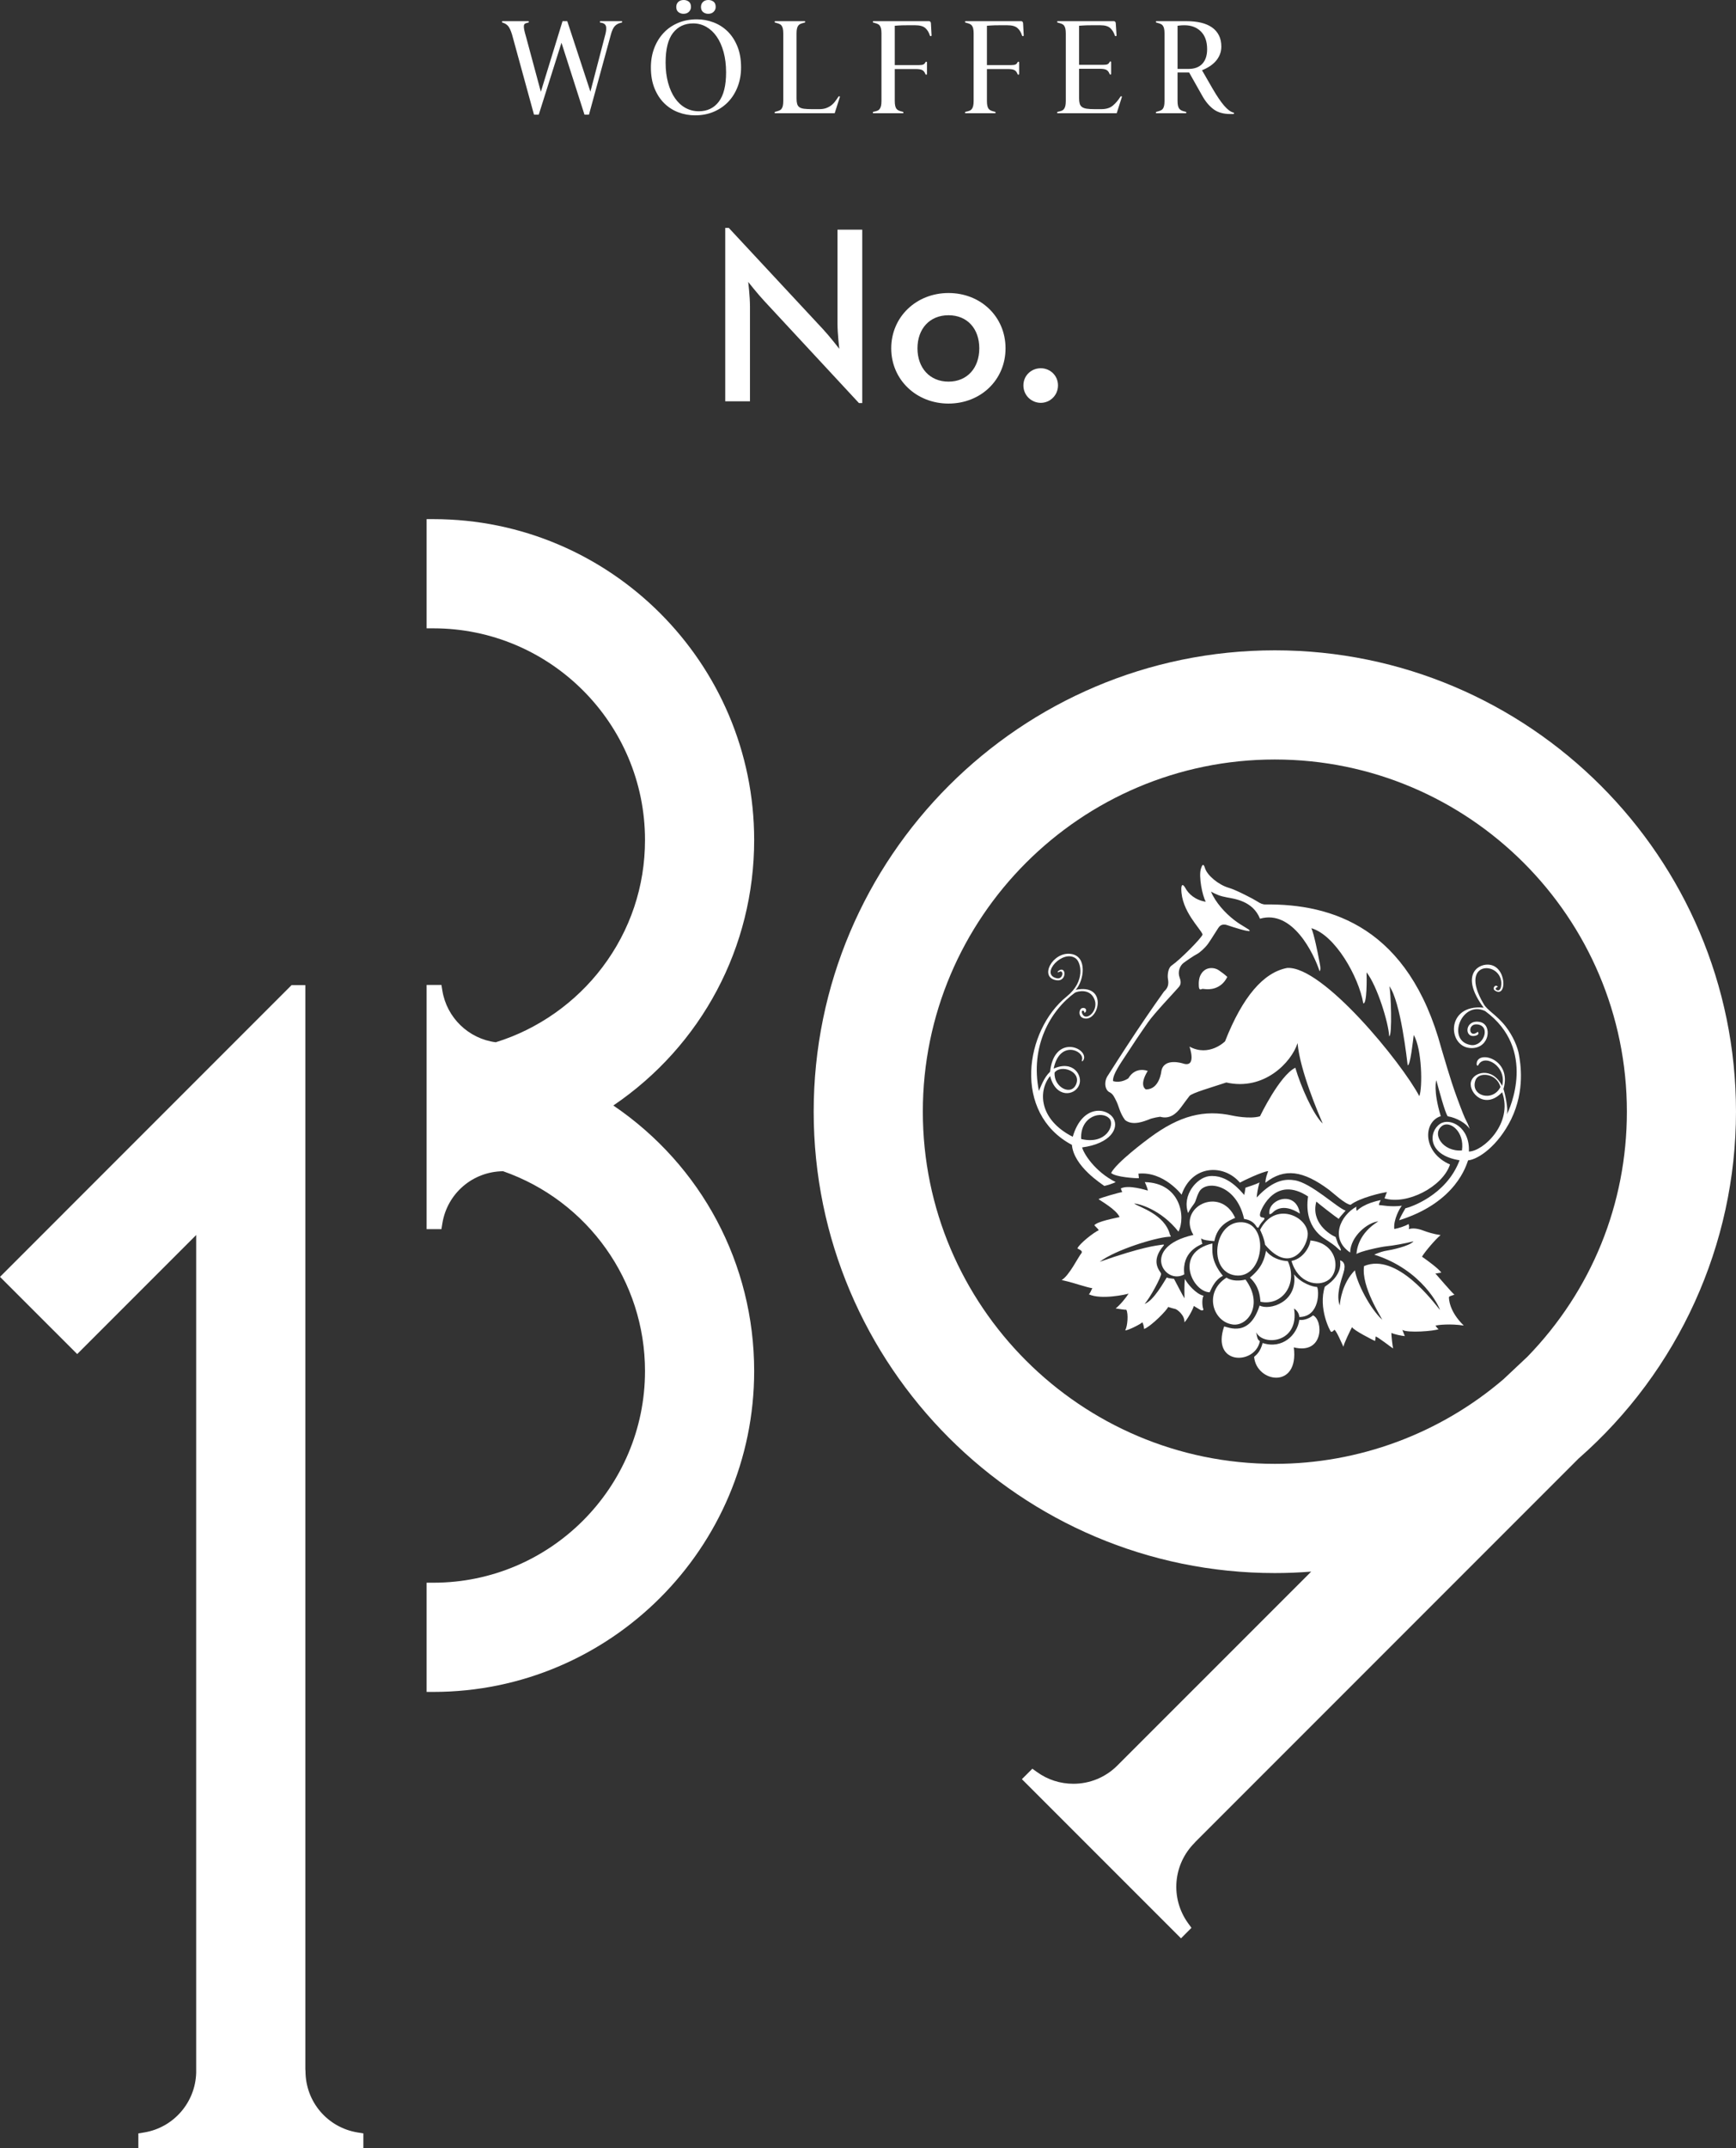 <?xml version="1.0" encoding="utf-8"?>
<!-- Generator: Adobe Illustrator 16.0.0, SVG Export Plug-In . SVG Version: 6.00 Build 0)  -->
<!DOCTYPE svg PUBLIC "-//W3C//DTD SVG 1.1//EN" "http://www.w3.org/Graphics/SVG/1.1/DTD/svg11.dtd">
<svg version="1.1" id="Layer_1" xmlns="http://www.w3.org/2000/svg" xmlns:xlink="http://www.w3.org/1999/xlink" x="0px" y="0px"
	 width="251.69px" height="311.32px" viewBox="0 0 251.69 311.32" enable-background="new 0 0 251.69 311.32" xml:space="preserve">
<rect x="0" y="0" width="251.69" height="311.32" fill="#333333" stroke="none"/>
<path fill="#FFFFFF" d="M110.821,43.637c-0.992-1.062-2.345-2.779-2.345-2.779s0.257,2.046,0.257,3.584V58.16h-3.586V33.028h0.514
	l13.717,14.742c0.949,1.024,2.304,2.779,2.304,2.779s-0.258-2.196-0.258-3.585V33.285h3.586v25.128h-0.478L110.821,43.637z"/>
<path fill="#FFFFFF" d="M129.213,50.48c0-4.578,3.657-8.015,8.303-8.015c4.683,0,8.269,3.437,8.269,8.015
	c0,4.568-3.586,8.006-8.269,8.006C132.871,58.486,129.213,55.048,129.213,50.48 M141.981,50.48c0-2.823-1.72-4.794-4.465-4.794
	c-2.742,0-4.498,1.971-4.498,4.794c0,2.814,1.756,4.825,4.498,4.825C140.261,55.305,141.981,53.294,141.981,50.48"/>
<path fill="#FFFFFF" d="M148.377,55.854c0-1.463,1.172-2.488,2.521-2.488c1.318,0,2.493,1.025,2.493,2.488
	c0,1.46-1.175,2.526-2.493,2.526C149.549,58.38,148.377,57.313,148.377,55.854"/>
<path fill="#FFFFFF" d="M88.922,160.21c12.818-8.695,20.419-22.967,20.419-38.476c0-25.64-20.861-46.501-46.5-46.501h-0.989v15.826
	h0.989c16.913,0,30.674,13.758,30.674,30.675c0,6.717-2.136,13.097-6.186,18.448c-3.875,5.129-9.358,8.983-15.458,10.863
	c-3.932-0.507-7.097-3.556-7.736-7.479l-0.138-0.83h-2.145v35.39h2.145l0.138-0.83c0.705-4.349,4.402-7.517,8.806-7.561
	c12.315,4.305,20.574,15.92,20.574,28.955c0,16.915-13.761,30.677-30.674,30.677h-0.989v15.826h0.989
	c25.639,0,46.5-20.862,46.5-46.503C109.341,183.183,101.74,168.911,88.922,160.21"/>
<path fill="#FFFFFF" d="M184.828,94.246c-36.865,0-66.858,29.995-66.858,66.861c0,36.866,29.993,66.863,66.858,66.863
	c1.748,0,3.513-0.072,5.272-0.21l-28.167,28.165c-1.695,1.663-3.941,2.581-6.315,2.581c-1.902,0-3.722-0.586-5.259-1.692
	l-0.686-0.488l-1.516,1.514l23.067,23.066l1.516-1.52l-0.491-0.676c-2.593-3.607-2.194-8.505,0.951-11.65
	c0.054-0.053,0.098-0.106,0.128-0.15l55.528-55.527c14.513-12.721,22.833-31.043,22.833-50.275
	C251.69,124.241,221.696,94.246,184.828,94.246 M184.828,110.068c28.146,0,51.041,22.895,51.041,51.038
	c0,13.347-5.108,25.912-14.401,35.493l-3.473,3.265c-9.237,7.919-21.015,12.279-33.167,12.279c-28.14,0-51.034-22.894-51.034-51.037
	C133.793,132.963,156.688,110.068,184.828,110.068"/>
<path fill="#FFFFFF" d="M172.252,175.795c-0.918-2.623,1.288-5.109,2.999-5.336c2.689-0.348,4.631,2.165,5.139,2.713
	c0.132-0.592,0.179-1.049,0.179-1.049s1.723-0.549,2.032-0.768c-0.266,0.986-0.375,1.729-0.397,2.189
	c2.56-2.775,4.409-2.66,5.491-2.497c2.41,0.373,6.167,3.992,7.395,4.399c-0.439,0.505-0.92,1.006-0.988,1.203
	c-0.432-0.264-2.992-2.252-3.256-2.517c-0.829,3.043,1.926,4.767,2.799,5.14c0.263,0.789,0.33,1.006,0.481,1.225
	c0.156,0.219,0.567,1.14-0.062,0.526c-0.636-0.614-1.098-0.877-1.559-1.203c-0.457-0.329-3.52-1.771-2.859-6.43
	c-4.706-3.087-6.741,1.792-6.896,2.249c-0.149,0.461-0.086,0.702,0.154,0.771c0.241,0.063,0.658,0.019,0.263,0.458
	c-0.394,0.432-0.547,0.698-0.613,0.852c-0.065,0.153-0.175,0.37-0.416,0c-0.238-0.373-0.679-0.918-1.769-1.071
	c-1.117-5.116-5.623-5.708-6.542-3.872c-0.444,0.883-0.395,1.184-0.677,1.62C172.864,174.833,172.604,175.096,172.252,175.795"/>
<path fill="#FFFFFF" d="M184.042,175.964c-0.346-2.168,3.876-3.622,4.416-0.091c-2.635-1.704-3.844-0.238-4.023-0.075
	C184.252,175.964,184.042,175.964,184.042,175.964"/>
<path fill="#FFFFFF" d="M199.832,177.005c-1.534,0.132-4.048,2.165-4.083,4.512c-2.985-2.021-1.422-5.361,0.918-6.655
	c0,0-0.1,0.304,0.041,0.62c1.109-1.084,2.999-1.466,3.473-1.563c-0.202,0.416-0.258,0.535-0.258,0.718
	c0.329,0,1.733,0.316,3.323,0.097c-0.295,0.326-1.249,2.028-1.099,3.372c0.558-0.085,1.674-0.445,2.064-0.721
	c0.104,0.291,0.121,0.426,0.038,0.735c0.869-0.26,1.798,0.102,2.248,0.265c0.44,0.163,1.286,0.45,2.365,0.607
	c-0.642,0.494-2.304,2.429-2.699,3.13c0.614,0.413,2.529,1.808,2.795,2.315c-0.495,0.047-0.625,0.116-0.854,0.116
	c0.394,0.423,2.413,2.822,2.77,3.07c-0.492,0.163-0.802,0.241-0.802,0.372c0,0.133-0.036,1.984,2.149,4.105
	c-2-0.301-3.739-0.085-4.102,0c0.128,0.163,0.213,0.376,0.457,0.522c-0.592,0.276-4.543,0.59-5.263,0.102
	c0.146,0.376,0.293,0.732,0.36,0.902c-0.391-0.017-1.593-0.264-1.941-0.465c-0.027,0.295,0.169,2.019,0.251,2.25
	c-0.38-0.2-2.065-1.575-2.542-1.727c-0.022,0.38-0.083,0.658-0.083,0.658c-0.315-0.147-3.133-1.558-3.332-2.018
	c-0.193,0.36-1.183,2.331-1.248,2.854c-0.312-0.655-0.965-2.199-1.296-2.473c-0.196,0.18-0.36,0.373-0.509,0.291
	c-0.144-0.084-1.884-3.415-0.896-6.528c0.322-0.248,2.562-1.559,2.212-3.82c0.424,0.132,0.907,0.489,0.489,1.821
	c-0.411,1.325-1.083,3.246-0.539,4.721c0.05-0.67,0.365-3.249,2.202-5.101c0.259,1.755,2.145,5.509,3.954,7.166
	c-0.068-0.291-3.072-4.787-2.631-7.774c4.757-2.017,10.125,5.299,10.997,6.349c-0.036-0.36-2.547-5.809-9.52-8.006
	c0.676-0.31,1.362-0.522,1.855-0.589c0.491-0.065,3.298-0.639,3.839-1.347c-1.246,0.329-3.022,0.642-3.904,0.72
	c-0.887,0.085-3.989,0.774-4.362,1.135C196.702,181.024,197.015,178.728,199.832,177.005"/>
<path fill="#FFFFFF" d="M170.854,178.489c1.095-2.108,0.305-7.068-4.882-7.175c0.224,0.433,0.446,1.081,0.446,1.226
	c-0.325-0.079-2.803-0.882-3.921-0.308c0.119,0.291,0.104,0.36,0.217,0.523c-0.623,0.1-3.066,0.808-3.447,1.018
	c0.263,0.245,2.558,1.479,3.055,2.607c-0.572,0.135-3.232,0.624-3.661,1.185c0.229,0.275,0.49,0.454,0.64,0.717
	c-0.738,0.332-2.793,1.938-3.1,2.642c0.328,0.182,0.785,0.333,0.606,0.662c-0.493,0.586-1.789,3.293-2.888,3.916
	c1.182,0.263,2.295,0.61,2.706,0.739c0.41,0.129,1.524,0.441,1.739,0.441c-0.165,0.361-0.361,0.806-0.506,0.89
	c1.789,0.834,5.494,0.011,5.77-0.103c-0.36,0.589-1.293,1.72-1.879,2.149c0.359,0.068,1.389,0.213,1.551,0.193
	c0.315,0.58,0.183,2.369-0.162,2.99c0.376,0.031,2.346-0.953,2.479-1.182c0.146,0.278,0.213,0.555,0.259,0.98
	c1.114-0.457,3.396-2.816,3.479-3.196c0.276,0.101,0.803,0.245,1.048,0.299c0.247,0.047,1.396,0.901,1.316,1.933
	c0.358-0.311,1.275-1.902,1.359-2.375c0.347,0.194,0.936,0.586,1.032,0.62c0.103,0.035,0.457,0.085,0.332-0.219
	c-0.128-0.291-0.219-1.41,0.049-1.881c-1.091-0.234-2.366-1.751-2.693-2.431c-0.112,0.507-0.079,2.45-0.064,2.807
	c-0.229-0.328-1.292-2.394-1.522-2.822c-0.431-0.066-0.835-0.081-1.052-0.197c-0.347,0.526-1.903,3.384-3.217,3.826
	c0.737-0.769,2.516-4.036,2.393-4.397c-0.115-0.359-1.655-1.688,0.381-4.069c0.05-0.116,0.136-0.182-0.442-0.081
	c-0.574,0.1-2.573,0.244-8.841,2.446c2.274-1.727,8.035-3.493,9.99-3.625c0.586,0,0.208-0.169,0.194-0.332
	c-0.766-2.936-4.432-3.953-5.184-4.478C164.974,174.397,168.274,175.216,170.854,178.489"/>
<path fill="#FFFFFF" d="M183.061,194.632c2.868,0.928,5.013-1.158,5.319-3.358c0.759,0.125,1.685-0.346,1.977-0.655
	c1.507,0.671,1.62,5.728-2.778,4.647c0.788,6.1-5.41,5.15-5.756,1.371C182.151,196.346,182.726,195.917,183.061,194.632"/>
<path fill="#FFFFFF" d="M182.621,189.196c1.402,0.761,5.563-0.461,4.993-4.516c1.034,1.297,2.756,1.839,3.331,1.823
	c0.311,0.423,0.443,4.334-2.57,4.359c-0.037-0.818-0.761-1.226-0.761-1.226c0.805,5.035-4.514,5.478-5.48,3.443
	c0.13,0.74,0.164,1.064,0.526,1.279c-0.656,3.477-7.122,3.546-5.181-2.132C178.119,192.345,181.161,193.839,182.621,189.196"/>
<path fill="#FFFFFF" d="M192.618,185.486c-1.523,1.09-4.446,0.482-5.37-2.748c1.977-0.398,2.788-2.55,2.724-2.967
	C194.022,180.15,194.369,184.236,192.618,185.486"/>
<path fill="#FFFFFF" d="M179.076,176.497c-1.001,0.438-2.577,1.115-3.018,3.368c-0.807-0.066-1.575-0.132-1.923-0.396
	c0.068,0.264,0.113,0.637,0.196,0.787c-0.479,0.241-3.021,1.184-2.626,4.421c-2.841,1.66-6.454-3.961,1.314-5.709
	C170.61,174.921,176.958,171.771,179.076,176.497"/>
<path fill="#FFFFFF" d="M175.775,180.2c0.029,0.971-0.317,2.45,1.521,4.693c-1.336,0.681-1.795,2.222-1.913,2.388
	C172.887,187.234,170.128,181.535,175.775,180.2"/>
<path fill="#FFFFFF" d="M180.11,177.13c4.022,0.257,3.124,8.25-1.011,7.702C175.05,184.296,175.948,176.87,180.11,177.13"/>
<path fill="#FFFFFF" d="M180.578,185.436c2.723,3.723,0.216,6.969-2.019,6.483c-2.771-0.511-4.022-4.663-0.741-6.762
	C178.974,185.9,180.578,185.436,180.578,185.436"/>
<path fill="#FFFFFF" d="M182.75,188.657c-0.086-0.765-0.141-2.199-1.538-3.5c1.778-1.433,2.13-2.779,2.34-3.901
	c0.267,0.373,1.174,1.382,3.165,1.514C188.194,185.984,185.981,189.296,182.75,188.657"/>
<path fill="#FFFFFF" d="M182.691,178.232c2.142-4.202,6.824-1.968,6.912,0.548c0.062,1.725-2.398,6.123-6.19,1.608
	C183.293,179.398,182.691,178.232,182.691,178.232"/>
<path fill="#FFFFFF" d="M220.225,152.856c-0.19-1.124-0.839-2.679-1.902-4.067c-1.275-1.663-2.729-2.375-3.231-3.315
	c-3.926-6.633,3.196-6.219,2.527-2.465c-0.04,0.188-0.154,0.52-0.429,0.52c-0.273,0-0.58-0.307-0.025-0.517
	c-0.376-0.473-0.852,0.238-0.464,0.51c1.835,1.304,1.804-3.641-0.955-3.728c-1.716-0.057-3.955,1.776-0.64,6.241
	c-5.574-0.579-5.274,5.85-1.753,5.856c2.661,0.003,3.018-3.396,1.246-3.775c-2.301-0.489-2.396,2.522-0.588,1.952
	c0.574-0.182,0.264-0.57,0.227-0.523c-1.313,1.052-1.541-1.298-0.014-1.085c1.993,0.279,0.828,3.278-0.979,2.986
	c-3.608-0.589-1.334-6.545,2.076-4.922c7.578,5.565,3.527,14.222,3.147,15c0.249-0.743-0.277-3.071-0.492-3.71
	c1.28-4.333-3.701-5.68-3.883-3.726c-0.033,0.3,0.08,0.379,0.21,0.326c0.803-1.837,4.232,0.078,3.479,2.954
	c-1.443-2.854-4.235-1.983-4.525-0.539c-0.324,1.576,2.081,4.036,4.525,1.46c1.643,4.509-2.772,8.579-4.821,8.595
	c0.179-3.541-2.748-4.963-4.164-4.02c-1.68,1.112-1.916,4.537,2.816,5.283c-1.921,5.132-7.251,6.843-7.841,6.951
	c0,0-0.687,1.119-0.915,1.742c8.33-2.608,9.754-8.07,9.989-8.679c1.474-0.131,4.338-2.09,6.247-5.953
	C221.16,157.96,220.413,153.987,220.225,152.856 M213.928,156.519c0.466-1.231,3.065-1.009,3.613,1.009
	C216.411,159.79,213.071,158.794,213.928,156.519 M211.958,166.721c-2.772,0.229-4.445-2.416-2.871-3.563
	C210.207,162.344,212.368,163.995,211.958,166.721"/>
<path fill="#FFFFFF" d="M156.89,166.286c4.194-0.568,5.338-2.827,4.557-4.178c-0.923-1.601-4.523-2.128-5.919,2.636
	c-4.998-2.538-4.993-6.749-3.278-8.801c0.811,3.224,3.561,2.907,4.21,1.294c0.547-1.354-0.849-3.651-3.697-2.37
	c0.845-4.161,4.371-2.654,4.125-1.341c-0.029,0.163-0.132,0.263,0.062,0.263c0.144-0.147,0.205-0.301,0.229-0.473
	c0.157-1.654-4.368-3.249-4.938,2.005c-0.892,0.84-1.339,2.147-1.618,2.783c-1.297-6.479,1.657-11.662,5.237-14.252
	c0.351-0.179,2.077-0.652,2.777,0.883c0.072,0.157,0.123,0.32,0.156,0.489c0.066,0.407,0,0.833-0.188,1.2
	c-0.149,0.31-0.39,0.602-0.691,0.777c-0.229,0.128-0.525,0.194-0.752,0.034c-0.119-0.078-0.205-0.213-0.262-0.344
	c-0.034-0.082-0.062-0.163-0.054-0.264c0.003-0.075,0.036-0.15,0.122-0.162c0.097-0.01,0.237,0.087,0.232,0.184
	c-0.017,0.145,0,0.167,0.182,0.035c0.36-0.62-0.505-0.812-0.748-0.386c-0.261,0.424-0.172,1.163,0.61,1.298
	c2.137,0.369,3.377-5.111-1.282-4.149c1.211-1.341,1.728-4.875-0.691-5.201c-2.666-0.388-4.741,3.506-2.024,3.823
	c1.504,0.172,1.338-2.319,0.133-1.307c-0.107,0.16,0.015,0.15,0.122,0.116c0.773-0.508,0.697,1.122-0.313,0.887
	c-2.49-0.571,0.939-4.296,2.804-2.845c0.726,0.567,1.413,3.277-1.335,5.492c-6.067,4.885-7.916,16.879,0.749,21.507
	c0.282,3.124,4.304,5.64,4.699,5.95c0.473-0.098,1.214-0.345,1.65-0.555C158.692,169.767,157.107,167.146,156.89,166.286
	 M152.901,155.429c0.908-1.194,3.808-0.201,3.154,1.61C155.378,158.932,152.728,157.578,152.901,155.429 M160.87,162.134
	c0.779,0.918-0.498,3.807-4.119,2.933C156.574,161.724,159.798,160.878,160.87,162.134"/>
<path fill="#FFFFFF" d="M209.893,161.773c1.272,0.204,2.702,1.019,3.199,1.864c0,0-0.168-0.595-0.575-1.344
	c-0.149-0.27-0.528-1.165-1.313-3.313c-0.991-2.691-1.885-5.947-2.223-7.015c-4.724-17.587-15.923-20.999-25.528-20.89
	c-0.392,0.004-0.74-0.153-1.203-0.457c-0.459-0.307-3.06-1.661-4.067-1.946c-1.508-0.426-3.172-1.817-3.481-2.867
	c-0.224-0.777-0.427-0.442-0.59,0.088c-0.347,1.134,0.203,3.895,0.705,4.788c-1.532-0.239-2.521-1.138-2.997-2.053
	c-0.417-0.701-0.55-0.241-0.55,0.173c-0.017,3.239,2.821,5.796,3.086,6.627c-0.174,0.548-3.238,3.631-4.474,4.486
	c-0.557,0.358-0.625,1.445-0.557,1.902c0.164,0.852,0,1.376-0.56,1.871c-0.131,0.163-2.124,2.989-4.068,5.903
	c-1.947,2.923-3.855,5.937-4.066,6.27c-0.593,0.817-0.495,2.126,0.293,2.456c0.457,0.264,0.625,0.655,0.951,1.313
	c0.328,0.655,0.494,1.707,1.246,2.693c1.147,0.915,2.92,0.095,3.412-0.068c0.523-0.264,1.676-0.413,1.676-0.413
	c1.294,0.37,2.28-0.338,3.051-1.413c0.461-0.639,0.839-1.128,1.182-1.583c0.263-0.426,3.381-1.312,5.35-1.97
	c5.478,1.247,9.445-2.921,10.334-5.709c0.325,3.938,3.076,10.333,3.648,11.656c-1.361-1.251-3.197-5.404-3.973-8.086
	c-2.295,1.137-5.123,7.037-5.123,7.037c-1.51,0.445-3.951-0.091-3.951-0.091c-4.161-0.918-7.703,0-11.991,3.165
	c-0.616,0.451-4.905,3.656-5.64,5.145c0.661,0.607,3.585,0.773,4.022,0.756c0-0.204-0.034-0.332-0.071-0.661
	c3.676-0.37,6.265,3.048,6.265,3.048c1.51-4.355,6.124-4.487,8.455-1.745c0.422-0.257,3.254-1.601,4.103-1.673
	c-0.148,0.423-0.403,1.012-0.403,1.688c2.756-2.184,5.475-1.764,9.228,1.03c0.565,0.423,2.318,2.078,3.122,2.169
	c1.271-1.009,4.595-1.783,5.275-1.84c-0.219,0.427-0.145,0.408-0.365,0.903c3.218,0.993,8.414-1.637,9.504-4.907
	c-4.01-1.745-3.937-6.176-1.345-7.003c-1.14-3.803-0.644-5.201-0.644-5.201C208.683,158.154,209.493,161.226,209.893,161.773
	 M205.777,158.859c-2.549-4.841-14.023-18.925-19.165-18.58c-3.394,0.636-6.441,4.117-9.003,10.634c0,0-2.292,2.312-5.156,0.761
	c0,0,1.119,3.127-0.951,2.444c0,0-2.768-0.908-3.127,1.122c0,0-0.261,2.67-2.245,2.635c0,0-1.062-0.504,0.269-2.673
	c0,0-1.753-0.726-2.809,1.072c0,0-1.049,0.766-2.222,0.396c-0.024-0.364,0.123-0.736,0.194-0.928
	c0.384-0.993,1.628-2.726,2.331-3.819c1.123-1.742,2.317-3.431,2.541-3.757c0.89-1.297,3.986-4.543,4.233-4.856
	c0.251-0.314,0.755-0.602,0.364-1.626c-0.314-0.803,0-1.705,0.556-2.131c0.361-0.276,1.556-1.097,1.936-1.278
	c0.378-0.182,1.199-0.903,1.639-1.526c0.445-0.624,1.314-2.053,1.446-2.231c0.13-0.182,0.442-0.74,1.313-0.445
	c0.871,0.294,3.16,1.034,3.262,0.824c0.048-0.207-1.078-0.658-2.26-1.579c-1.304-1.006-2.696-2.538-3.35-4.099
	c0.819,0.427,1.262,0.64,2.314,0.834c1.048,0.2,3.757,0.495,4.789,3.089c4.723-1.363,7.808,5.067,8.643,7.611
	c0.246-0.263,0.033-1.05-0.098-1.755c-0.131-0.708-0.701-3.628-1.098-4.48c3.442,0.98,6.87,7.04,7.529,10.891
	c0.542,0.163,0.508-3.657,0.476-4.496c1.559,1.986,3.196,7.369,3.276,9.255c0.479,0.032,0.252-6.545,0.021-7.253
	c1.659,2.215,2.591,10.944,2.661,11.452c0.378,0.179,0.783-3.641,0.882-4.38C206.164,152.039,206.266,157.579,205.777,158.859"/>
<path fill="#FFFFFF" d="M177.938,141.573c-0.951,1.93-2.776,1.817-3.166,1.773c-0.396-0.043-0.448-0.053-0.558,0
	c-0.114,0.054-0.285,0.11-0.362-0.141c-0.078-0.25-0.108-1.206,0.149-1.782c0.691-1.529,2.203-1.172,2.673-0.831
	C177.144,140.932,177.386,141.072,177.938,141.573"/>
<path fill="#FFFFFF" d="M51.851,309.039c-4.382-0.714-7.561-4.462-7.561-8.905c0-0.088-0.007-0.175-0.021-0.263V142.767h-1.998
	L0,185.044l11.191,11.189l17.253-17.255v121.379c-0.107,4.336-3.285,7.985-7.551,8.682l-0.834,0.135v2.146H52.68v-2.146
	L51.851,309.039z"/>
<path fill="#FFFFFF" d="M84.741,16.621L81.405,6.195l-3.297,10.426h-0.686L74.239,5.013c-0.179-0.584-0.366-0.994-0.563-1.229
	c-0.197-0.235-0.467-0.404-0.81-0.506c-0.063-0.012-0.095-0.05-0.095-0.114c0-0.063,0.032-0.095,0.095-0.095h3.717
	c0.064,0,0.096,0.032,0.096,0.095c0,0.064-0.032,0.102-0.096,0.114c-0.152,0.026-0.292,0.067-0.419,0.124
	c-0.128,0.058-0.198,0.175-0.21,0.353c-0.013,0.14,0.003,0.328,0.047,0.562c0.045,0.236,0.137,0.588,0.277,1.058l2.135,7.93
	l3.145-10.236h0.686l3.355,10.216l2.058-7.891c0.102-0.355,0.168-0.635,0.2-0.839c0.032-0.203,0.041-0.393,0.029-0.571
	c-0.013-0.216-0.092-0.381-0.238-0.496c-0.146-0.114-0.34-0.184-0.581-0.21c-0.064,0-0.096-0.037-0.096-0.114
	c0-0.063,0.025-0.095,0.076-0.095h3.088c0.051,0,0.077,0.032,0.077,0.095c0,0.064-0.032,0.102-0.096,0.114
	c-0.407,0.077-0.73,0.242-0.972,0.496c-0.241,0.254-0.445,0.705-0.61,1.353l-3.145,11.494H84.741z"/>
<path fill="#FFFFFF" d="M94.367,9.778c0-1.017,0.161-1.951,0.485-2.802c0.325-0.851,0.779-1.588,1.364-2.211
	c0.583-0.623,1.286-1.105,2.105-1.449c0.82-0.343,1.726-0.514,2.717-0.514c0.826,0,1.626,0.146,2.401,0.438
	c0.775,0.293,1.459,0.728,2.05,1.306c0.59,0.578,1.063,1.303,1.419,2.173c0.356,0.87,0.534,1.884,0.534,3.04
	c0,1.004-0.162,1.932-0.486,2.783c-0.324,0.851-0.779,1.585-1.363,2.201c-0.584,0.617-1.286,1.1-2.106,1.449
	c-0.82,0.35-1.725,0.524-2.716,0.524c-0.826,0-1.624-0.142-2.392-0.429c-0.77-0.285-1.452-0.717-2.049-1.296
	c-0.597-0.578-1.074-1.302-1.43-2.173C94.544,11.948,94.367,10.934,94.367,9.778 M105.269,10.485c0-1.083-0.12-2.064-0.361-2.944
	c-0.242-0.879-0.574-1.625-0.999-2.236c-0.424-0.612-0.929-1.084-1.512-1.416c-0.583-0.33-1.217-0.497-1.902-0.497
	c-1.23,0-2.203,0.46-2.919,1.377c-0.717,0.918-1.075,2.352-1.075,4.302c0,1.083,0.121,2.061,0.362,2.935
	c0.241,0.873,0.573,1.615,0.998,2.227c0.425,0.611,0.932,1.08,1.521,1.405c0.59,0.325,1.233,0.487,1.931,0.487
	c1.23,0,2.196-0.462,2.9-1.386C104.917,13.816,105.269,12.397,105.269,10.485 M99.094,2.001c-0.28,0-0.525-0.082-0.734-0.247
	c-0.21-0.166-0.315-0.414-0.315-0.744c0-0.305,0.099-0.549,0.295-0.734C98.537,0.092,98.801,0,99.131,0
	c0.28,0,0.525,0.079,0.734,0.238c0.21,0.159,0.315,0.416,0.315,0.772c0,0.267-0.099,0.499-0.295,0.696
	C99.687,1.903,99.424,2.001,99.094,2.001 M102.677,2.001c-0.28,0-0.525-0.082-0.734-0.247c-0.21-0.166-0.314-0.414-0.314-0.744
	c0-0.305,0.098-0.549,0.295-0.734C102.121,0.092,102.378,0,102.696,0c0.292,0,0.543,0.079,0.753,0.238
	c0.209,0.159,0.314,0.416,0.314,0.772c0,0.267-0.098,0.499-0.295,0.696C103.271,1.903,103.007,2.001,102.677,2.001"/>
<path fill="#FFFFFF" d="M112.398,16.411c-0.064,0-0.095-0.031-0.095-0.095c0-0.063,0.031-0.102,0.095-0.115
	c0.203-0.05,0.381-0.104,0.533-0.162c0.153-0.057,0.274-0.139,0.363-0.248c0.088-0.107,0.156-0.253,0.2-0.438
	c0.044-0.184,0.067-0.422,0.067-0.715V4.841c0-0.292-0.023-0.53-0.067-0.715c-0.044-0.184-0.112-0.33-0.2-0.438
	c-0.089-0.108-0.21-0.19-0.363-0.248c-0.152-0.057-0.33-0.111-0.533-0.162c-0.064-0.012-0.095-0.051-0.095-0.114
	c0-0.064,0.031-0.096,0.095-0.096h4.25c0.064,0,0.096,0.032,0.096,0.096c0,0.063-0.032,0.102-0.096,0.114
	c-0.216,0.051-0.397,0.105-0.543,0.162c-0.146,0.058-0.264,0.14-0.352,0.248c-0.089,0.108-0.156,0.254-0.2,0.438
	c-0.045,0.185-0.067,0.423-0.067,0.715v9.435c0,0.318,0.028,0.579,0.086,0.782c0.057,0.203,0.165,0.362,0.324,0.477
	c0.158,0.114,0.384,0.19,0.676,0.228c0.292,0.038,0.68,0.057,1.163,0.057h1.048c0.356,0,0.667-0.044,0.934-0.133
	c0.267-0.089,0.512-0.213,0.734-0.372c0.222-0.159,0.42-0.349,0.591-0.572c0.172-0.222,0.34-0.46,0.505-0.714
	c0.026-0.051,0.063-0.077,0.115-0.077c0.101,0,0.133,0.045,0.095,0.134l-0.743,2.325H112.398z"/>
<path fill="#FFFFFF" d="M126.636,16.411c-0.063,0-0.095-0.031-0.095-0.095c0-0.063,0.031-0.102,0.095-0.115
	c0.203-0.038,0.381-0.085,0.533-0.143c0.153-0.056,0.274-0.143,0.363-0.257c0.088-0.114,0.155-0.263,0.199-0.448
	c0.045-0.184,0.067-0.422,0.067-0.715V4.841c0-0.292-0.022-0.53-0.067-0.715c-0.044-0.184-0.111-0.33-0.199-0.438
	c-0.089-0.108-0.21-0.19-0.363-0.248c-0.152-0.057-0.33-0.111-0.533-0.162c-0.063-0.012-0.095-0.051-0.095-0.114
	c0-0.064,0.031-0.096,0.095-0.096h8.043c0.166,0,0.261,0.096,0.287,0.287l0.095,1.753c0,0.089-0.045,0.133-0.134,0.133
	c-0.05,0-0.089-0.031-0.114-0.095c-0.14-0.458-0.361-0.82-0.667-1.086c-0.305-0.267-0.794-0.401-1.468-0.401h-1.104
	c-0.292,0-0.551,0.003-0.772,0.01c-0.223,0.006-0.417,0.016-0.582,0.029c-0.189,0.012-0.354,0.025-0.495,0.037v5.7h3.526
	c0.279,0,0.483-0.029,0.61-0.086c0.127-0.058,0.229-0.162,0.305-0.314c0.025-0.064,0.063-0.096,0.114-0.096
	c0.075,0,0.114,0.045,0.114,0.133v1.621c0,0.089-0.039,0.133-0.114,0.133c-0.052,0-0.089-0.031-0.114-0.095
	c-0.103-0.267-0.248-0.454-0.438-0.562s-0.509-0.163-0.953-0.163h-3.05v4.632c0,0.293,0.022,0.531,0.067,0.715
	c0.044,0.185,0.111,0.331,0.2,0.438c0.088,0.109,0.206,0.191,0.352,0.248c0.146,0.058,0.327,0.112,0.543,0.162
	c0.064,0.013,0.096,0.052,0.096,0.115c0,0.064-0.031,0.095-0.096,0.095H126.636z"/>
<path fill="#FFFFFF" d="M139.998,16.411c-0.063,0-0.095-0.031-0.095-0.095c0-0.063,0.031-0.102,0.095-0.115
	c0.203-0.038,0.381-0.085,0.533-0.143c0.153-0.056,0.273-0.143,0.363-0.257c0.088-0.114,0.155-0.263,0.199-0.448
	c0.045-0.184,0.067-0.422,0.067-0.715V4.841c0-0.292-0.022-0.53-0.067-0.715c-0.044-0.184-0.111-0.33-0.199-0.438
	c-0.09-0.108-0.21-0.19-0.363-0.248c-0.152-0.057-0.33-0.111-0.533-0.162c-0.063-0.012-0.095-0.051-0.095-0.114
	c0-0.064,0.031-0.096,0.095-0.096h8.043c0.166,0,0.261,0.096,0.287,0.287l0.095,1.753c0,0.089-0.045,0.133-0.134,0.133
	c-0.05,0-0.089-0.031-0.114-0.095c-0.14-0.458-0.361-0.82-0.667-1.086c-0.305-0.267-0.794-0.401-1.468-0.401h-1.105
	c-0.291,0-0.55,0.003-0.771,0.01c-0.223,0.006-0.417,0.016-0.582,0.029c-0.189,0.012-0.354,0.025-0.495,0.037v5.7h3.526
	c0.279,0,0.481-0.029,0.61-0.086c0.127-0.058,0.229-0.162,0.305-0.314c0.025-0.064,0.063-0.096,0.114-0.096
	c0.075,0,0.114,0.045,0.114,0.133v1.621c0,0.089-0.039,0.133-0.114,0.133c-0.052,0-0.089-0.031-0.114-0.095
	c-0.103-0.267-0.248-0.454-0.438-0.562s-0.509-0.163-0.953-0.163h-3.05v4.632c0,0.293,0.022,0.531,0.067,0.715
	c0.044,0.185,0.111,0.331,0.2,0.438c0.088,0.109,0.206,0.191,0.352,0.248c0.146,0.058,0.327,0.112,0.543,0.162
	c0.064,0.013,0.096,0.052,0.096,0.115c0,0.064-0.031,0.095-0.096,0.095H139.998z"/>
<path fill="#FFFFFF" d="M153.36,16.411c-0.064,0-0.096-0.031-0.096-0.095c0-0.063,0.031-0.102,0.096-0.115
	c0.203-0.038,0.381-0.085,0.533-0.143c0.152-0.056,0.273-0.143,0.362-0.257c0.088-0.114,0.156-0.263,0.2-0.448
	c0.044-0.184,0.067-0.422,0.067-0.715V4.841c0-0.292-0.023-0.53-0.067-0.715c-0.044-0.184-0.112-0.33-0.2-0.438
	c-0.089-0.108-0.21-0.19-0.362-0.248c-0.152-0.057-0.33-0.111-0.533-0.162c-0.064-0.012-0.096-0.051-0.096-0.114
	c0-0.064,0.031-0.096,0.096-0.096h8.12c0.165,0,0.26,0.096,0.285,0.287l0.114,1.753c0,0.089-0.045,0.133-0.134,0.133
	c-0.05,0-0.088-0.031-0.114-0.095c-0.14-0.432-0.358-0.788-0.657-1.068c-0.299-0.279-0.777-0.419-1.438-0.419h-1.24
	c-0.291,0-0.549,0.003-0.771,0.01c-0.224,0.006-0.417,0.016-0.582,0.029c-0.19,0.012-0.355,0.025-0.495,0.037v5.662h3.507
	c0.292,0,0.498-0.029,0.62-0.086c0.12-0.057,0.219-0.162,0.295-0.315c0.025-0.063,0.063-0.095,0.114-0.095
	c0.076,0,0.114,0.045,0.114,0.134v1.639c0,0.089-0.038,0.133-0.114,0.133c-0.051,0-0.089-0.031-0.114-0.095
	c-0.103-0.267-0.248-0.458-0.438-0.572c-0.19-0.114-0.509-0.171-0.953-0.171h-3.03v4.25c0,0.318,0.028,0.581,0.086,0.791
	c0.057,0.21,0.168,0.375,0.333,0.496c0.165,0.12,0.394,0.203,0.687,0.248c0.291,0.044,0.673,0.066,1.144,0.066h0.972
	c0.699,0,1.251-0.168,1.658-0.505c0.407-0.336,0.774-0.766,1.106-1.286c0.024-0.051,0.063-0.077,0.114-0.077
	c0.102,0,0.132,0.045,0.095,0.134l-0.743,2.325H153.36z"/>
<path fill="#FFFFFF" d="M178.368,16.525c-1.018,0-1.841-0.241-2.469-0.724c-0.63-0.483-1.179-1.156-1.648-2.02l-1.85-3.279h-1.677
	v4.117c0,0.292,0.021,0.531,0.066,0.715c0.044,0.184,0.113,0.333,0.21,0.448c0.095,0.114,0.216,0.2,0.361,0.257
	c0.146,0.057,0.327,0.112,0.544,0.162c0.063,0.013,0.096,0.051,0.096,0.115s-0.032,0.095-0.096,0.095h-4.231
	c-0.064,0-0.095-0.031-0.095-0.095s0.03-0.102,0.095-0.115c0.203-0.05,0.381-0.105,0.533-0.162s0.273-0.139,0.361-0.248
	c0.09-0.107,0.156-0.254,0.2-0.438c0.045-0.184,0.067-0.422,0.067-0.715V4.842c0-0.292-0.022-0.53-0.067-0.715
	c-0.044-0.184-0.11-0.33-0.2-0.438c-0.088-0.108-0.209-0.191-0.361-0.248c-0.152-0.057-0.33-0.111-0.533-0.162
	c-0.064-0.012-0.095-0.051-0.095-0.115c0-0.063,0.03-0.095,0.095-0.095h4.384c0.762,0,1.451,0.074,2.068,0.219
	c0.616,0.147,1.143,0.372,1.582,0.677c0.438,0.305,0.774,0.69,1.01,1.154c0.235,0.463,0.354,1.006,0.354,1.629
	c0,0.419-0.074,0.807-0.22,1.162c-0.146,0.356-0.343,0.674-0.591,0.954c-0.248,0.279-0.544,0.53-0.887,0.753
	c-0.344,0.222-0.712,0.409-1.105,0.562l1.525,2.649c0.635,1.094,1.197,1.923,1.686,2.488c0.49,0.566,0.938,0.899,1.345,1.001
	c0.063,0.012,0.096,0.051,0.096,0.114c-0.013,0.063-0.051,0.095-0.115,0.095H178.368z M172.249,9.987
	c0.889,0.013,1.573-0.229,2.049-0.728c0.477-0.499,0.715-1.208,0.715-2.129c0-1.112-0.302-1.968-0.906-2.57
	c-0.603-0.601-1.4-0.901-2.391-0.901c-0.14,0-0.264,0.003-0.372,0.01c-0.108,0.006-0.213,0.016-0.315,0.028
	c-0.113,0.013-0.216,0.026-0.304,0.039v6.251H172.249z"/>
<rect x="-354.155" y="-124.34" fill="none" width="960" height="560"/>
</svg>
